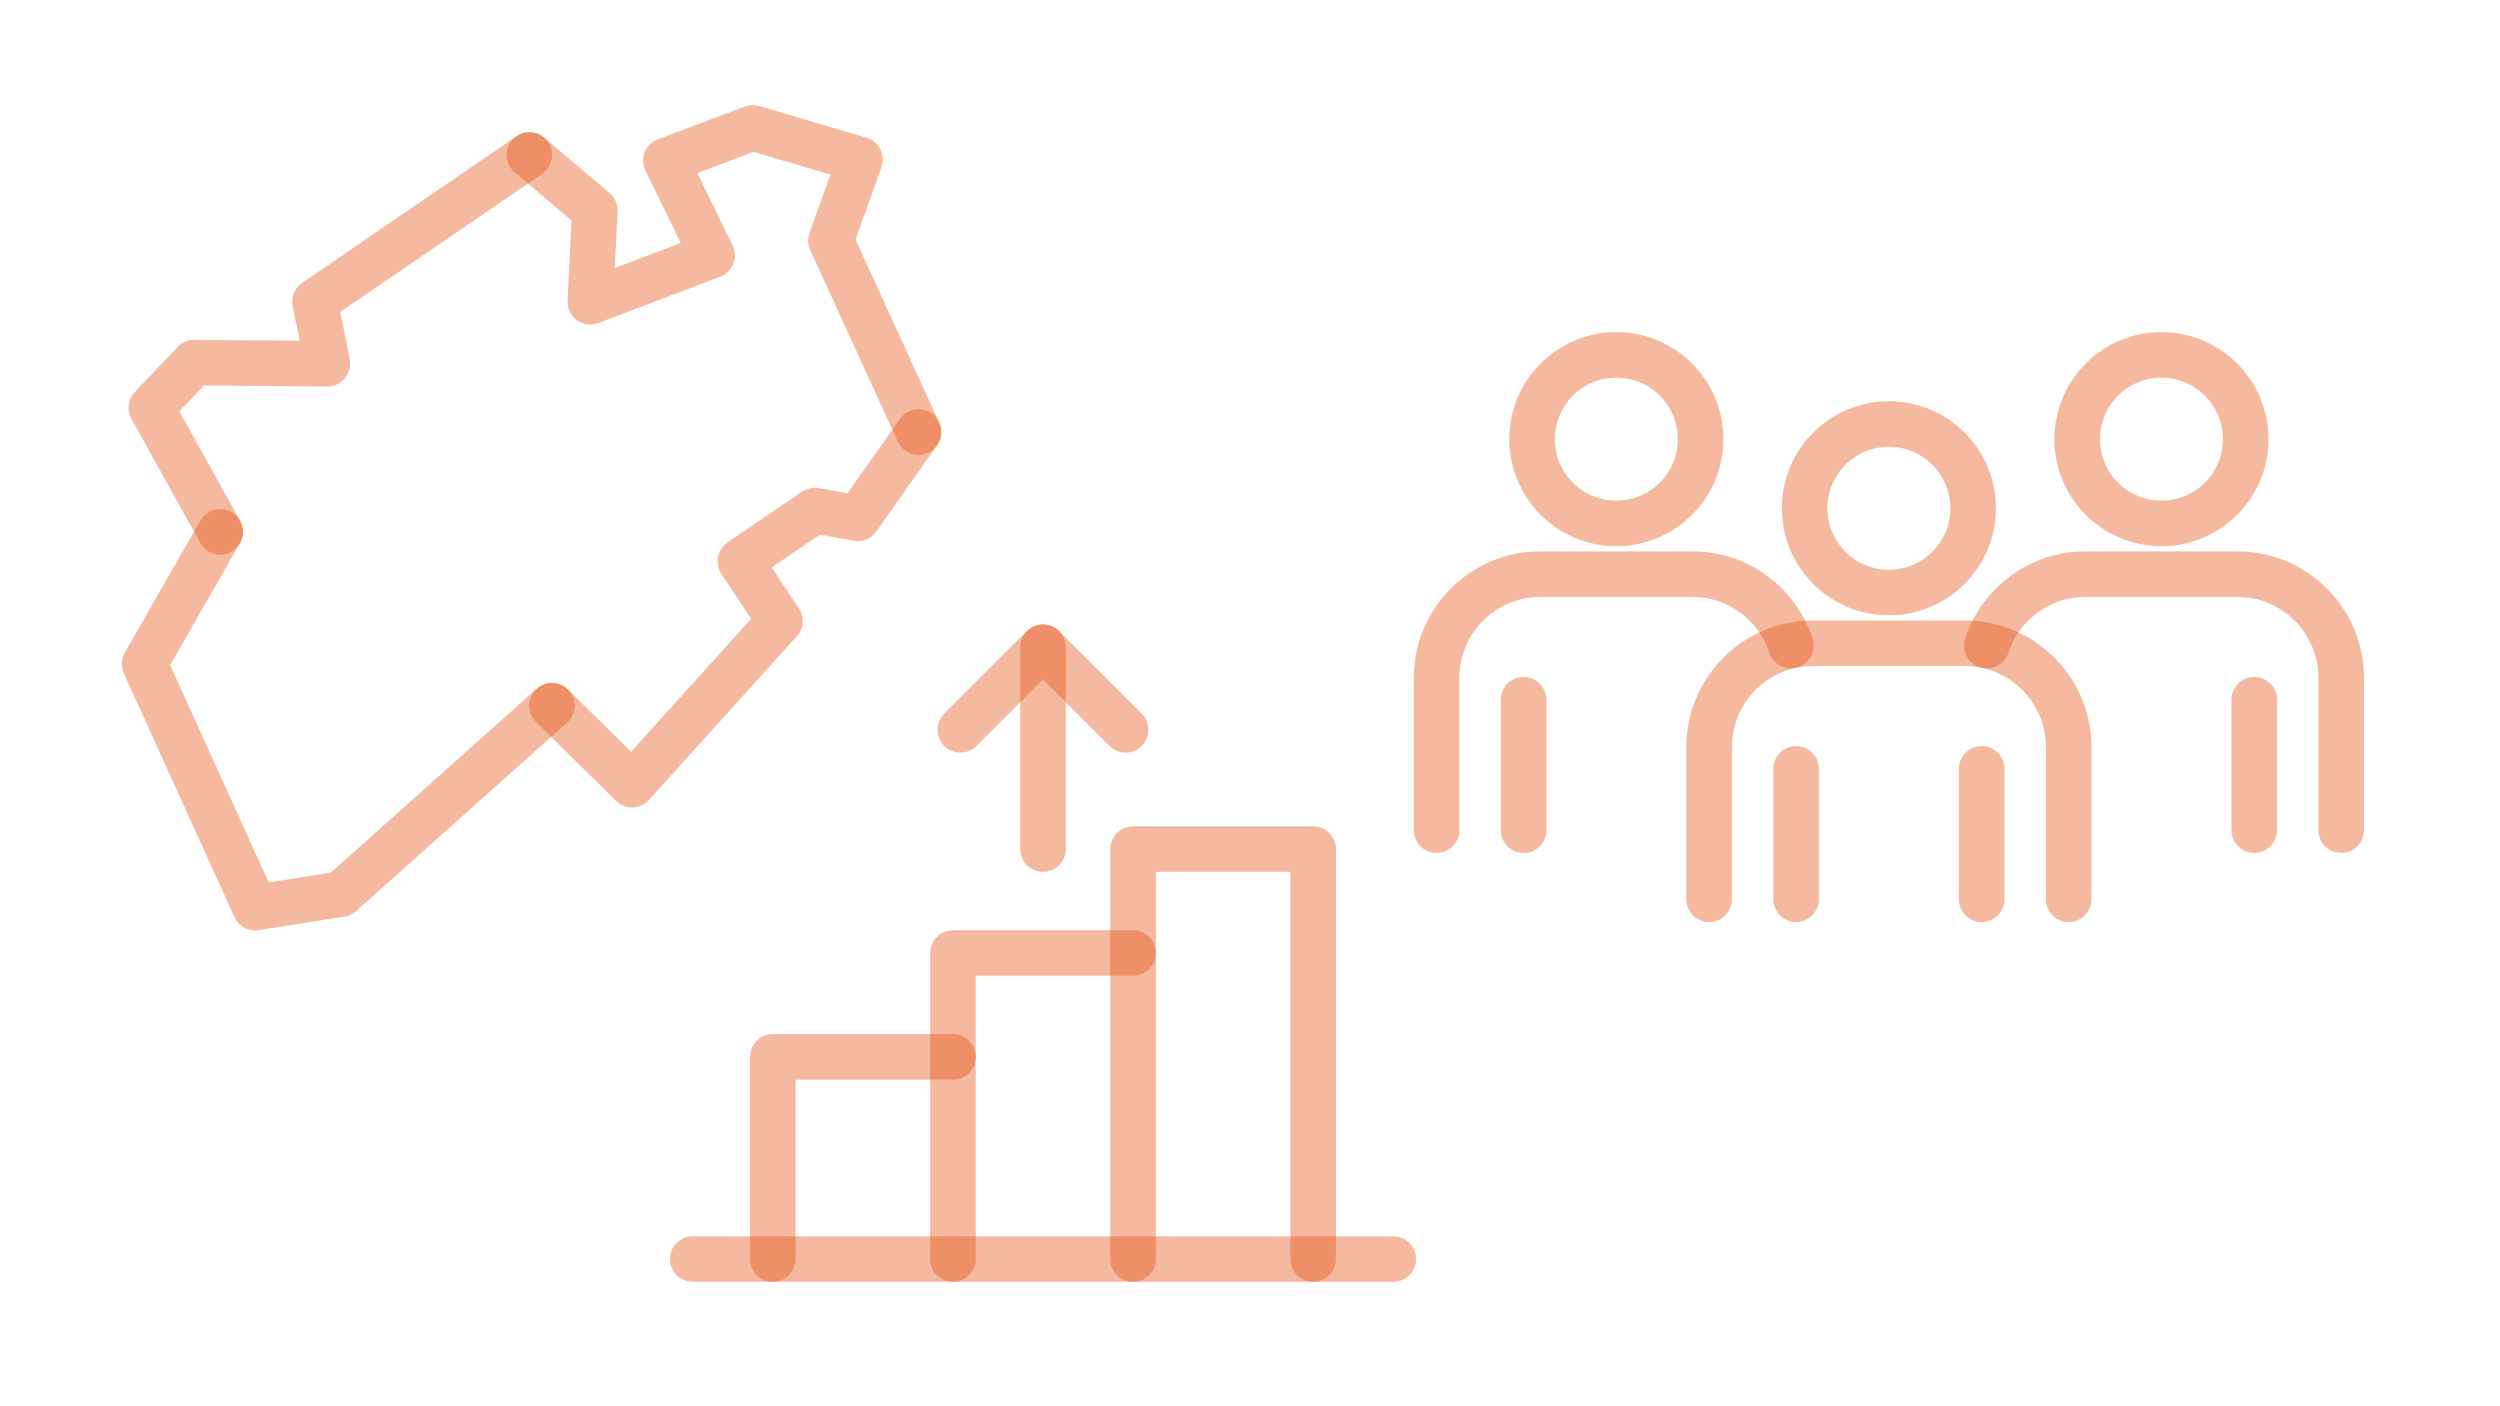 <?xml version="1.0" encoding="UTF-8"?><svg id="Ebene_1" xmlns="http://www.w3.org/2000/svg" viewBox="0 0 1920 1080"><defs><style>.cls-1,.cls-2{fill:none;stroke:#e75112;stroke-linecap:round;stroke-linejoin:round;stroke-width:35px;}.cls-3,.cls-2{opacity:.4;}</style></defs><polyline class="cls-2" points="406.56 119.03 241.9 231.69 251.43 279.35 149.17 278.49 116.24 313.15 169.1 408.48"/><polyline class="cls-2" points="423.89 541.94 485.42 602.61 598.95 476.95 568.62 431.01 625.82 392.07 658.75 398.08 705.41 331.84"/><polyline class="cls-2" points="169.1 408.48 111.04 509.88 195.97 697.07 261.83 686.67 423.89 541.94"/><polyline class="cls-2" points="705.41 331.84 638.18 184.8 660.48 122.49 578.15 98.23 511.42 123.36 546.95 196.16 453.36 231.69 456.82 161.49 406.56 119.03"/><line class="cls-2" x1="532.03" y1="966.93" x2="1070.02" y2="966.93"/><polyline class="cls-2" points="731.86 811.67 593.52 811.67 593.52 966.93"/><polyline class="cls-2" points="870.2 731.87 731.86 731.87 731.86 966.93"/><polyline class="cls-2" points="1008.54 966.93 1008.54 652.08 870.2 652.08 870.2 966.93"/><line class="cls-2" x1="801.03" y1="652.08" x2="801.03" y2="497.06"/><polyline class="cls-2" points="737.58 560.51 801.03 497.06 864.48 560.51"/><circle class="cls-2" cx="1450.67" cy="390.35" r="64.71"/><path class="cls-2" d="M1312.61,690.66v-117.1c0-43.73,35.78-79.51,79.51-79.51h117.1c43.73,0,79.51,35.78,79.51,79.51v117.1"/><g class="cls-3"><line class="cls-1" x1="1379.41" y1="590.49" x2="1379.41" y2="690.66"/><line class="cls-1" x1="1521.92" y1="590.49" x2="1521.92" y2="690.66"/></g><circle class="cls-2" cx="1659.99" cy="337.27" r="64.71"/><path class="cls-2" d="M1525.86,495.81c10.44-31.76,40.44-54.85,75.57-54.85h117.1c43.73,0,79.51,35.78,79.51,79.51v117.1"/><g class="cls-3"><line class="cls-1" x1="1731.24" y1="537.4" x2="1731.24" y2="637.57"/></g><circle class="cls-2" cx="1241.35" cy="337.27" r="64.71"/><path class="cls-2" d="M1103.29,637.57v-117.1c0-43.73,35.78-79.51,79.51-79.51h117.1c35.13,0,65.13,23.09,75.57,54.85"/><g class="cls-3"><line class="cls-1" x1="1170.1" y1="537.4" x2="1170.1" y2="637.57"/></g></svg>